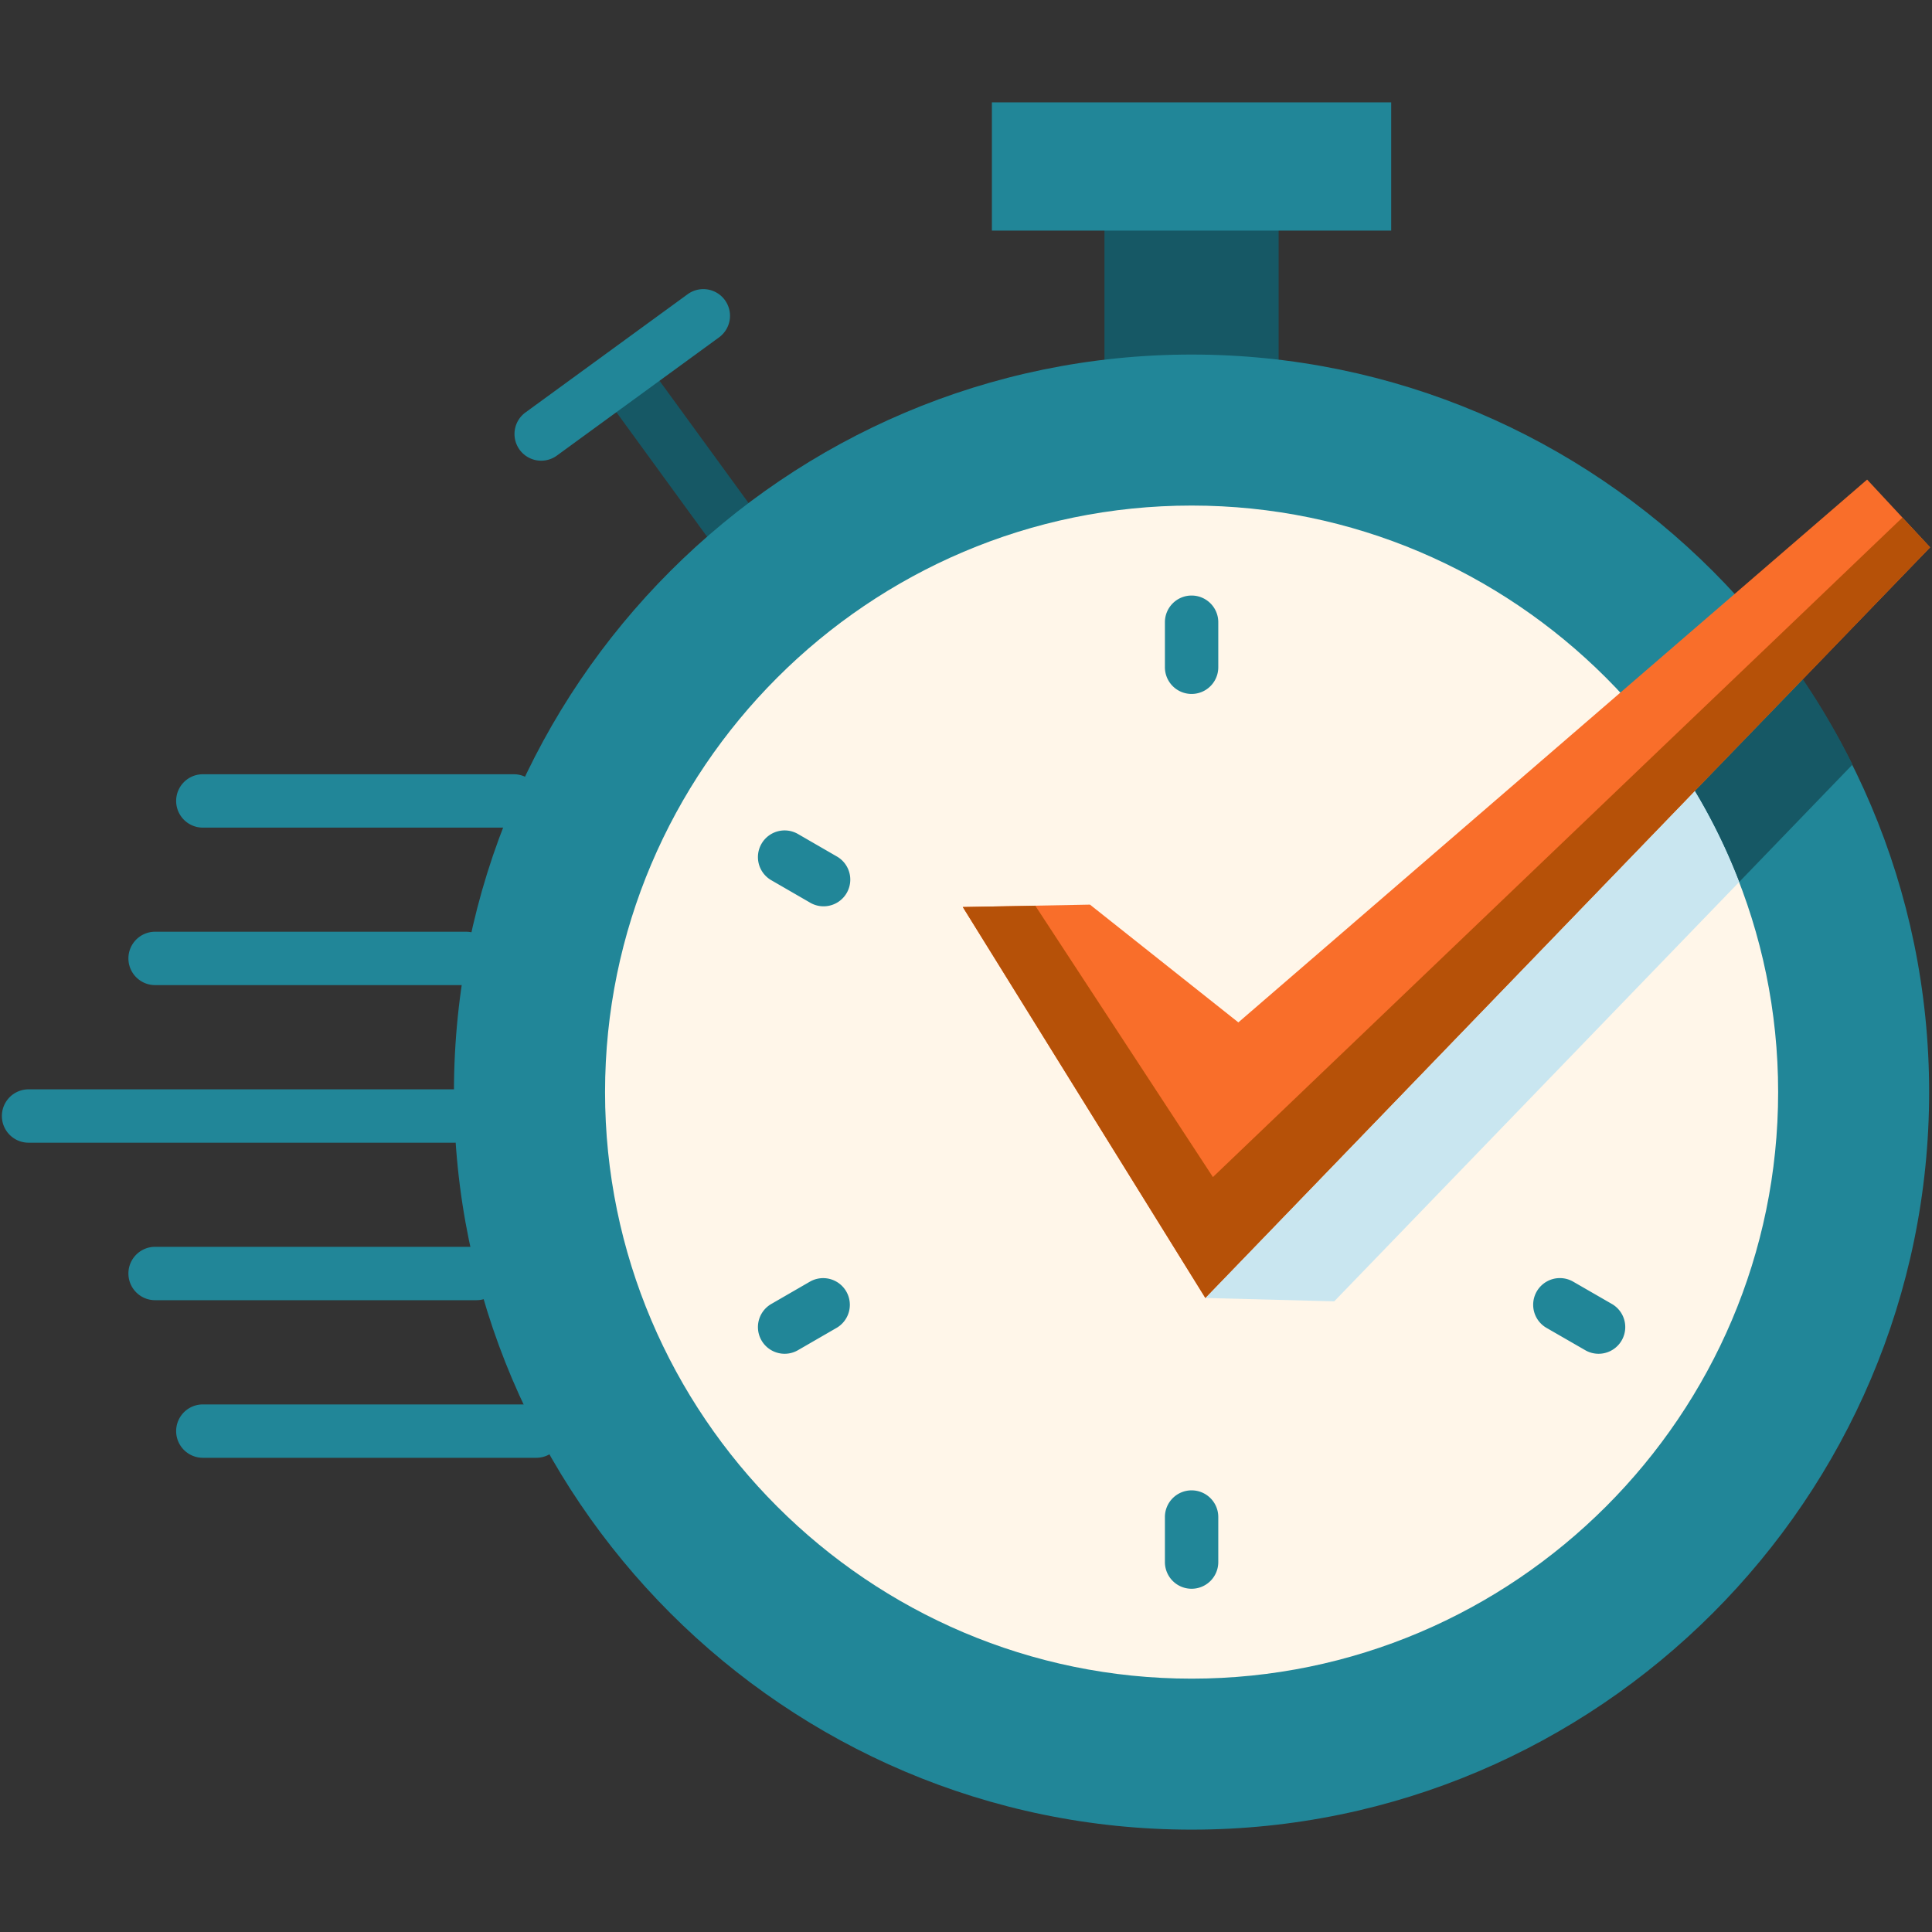 <svg xmlns="http://www.w3.org/2000/svg" xmlns:xlink="http://www.w3.org/1999/xlink" width="512" height="512" x="0" y="0" viewBox="0 0 512 512" style="enable-background:new 0 0 512 512" xml:space="preserve" class=""><rect x="0" y="0" width="512" height="512" fill="#333333" stroke="none"/><g><path fill="#165865" fill-rule="evenodd" d="M292.695 54.118h46.153v44.949h-46.153z" clip-rule="evenodd" opacity="1" data-original="#9dc6fb" class=""></path><path fill="#218698" d="M46.682 212.257a7.07 7.07 0 0 1 7.071-7.071h82.411a7.07 7.07 0 1 1 0 14.142H53.753a7.071 7.071 0 0 1-7.071-7.071zm-5.579 48.806h82.411a7.07 7.07 0 1 0 0-14.142H41.103c-3.905 0-7.071 3.165-7.071 7.071s3.165 7.071 7.071 7.071zm86.383 34.693a7.07 7.07 0 0 0-7.071-7.071H7.571a7.07 7.07 0 1 0 0 14.142h112.845a7.07 7.07 0 0 0 7.07-7.071zm5.851 41.736a7.07 7.07 0 0 0-7.071-7.071H41.103c-3.905 0-7.071 3.165-7.071 7.071s3.165 7.071 7.071 7.071h85.164a7.07 7.07 0 0 0 7.07-7.071zm8.792 34.695H53.753a7.07 7.07 0 1 0 0 14.142h88.377a7.07 7.07 0 1 0-.001-14.142z" opacity="1" data-original="#8bb6ed" class=""></path><path fill="#165865" d="M192.734 144.633a7.065 7.065 0 0 1-5.722-2.909l-25.673-35.253a7.071 7.071 0 0 1 11.431-8.325l25.673 35.253a7.071 7.071 0 0 1-1.553 9.878 7.026 7.026 0 0 1-4.156 1.356z" opacity="1" data-original="#eb4c56" class=""></path><path fill="#218698" d="M143.426 122.087a7.07 7.07 0 0 1-4.171-12.785l42.969-31.324a7.07 7.07 0 0 1 8.33 11.428l-42.969 31.324a7.04 7.04 0 0 1-4.159 1.357z" opacity="1" data-original="#fe646f" class=""></path><path fill="#218698" fill-rule="evenodd" d="M315.786 484.874c107.653 0 195.456-87.803 195.456-195.456S423.439 93.961 315.786 93.961c-107.682 0-195.485 87.803-195.485 195.456s87.803 195.457 195.485 195.457z" clip-rule="evenodd" opacity="1" data-original="#fe646f" class=""></path><path fill="#218698" fill-rule="evenodd" d="M262.863 27.126H368.68v33.991H262.863z" clip-rule="evenodd" opacity="1" data-original="#8bb6ed" class=""></path><path fill="#fff6e9" fill-rule="evenodd" d="M315.786 444.859c85.595 0 155.441-69.818 155.441-155.442 0-85.594-69.847-155.441-155.441-155.441-85.623 0-155.441 69.847-155.441 155.441-.001 85.624 69.817 155.442 155.441 155.442z" clip-rule="evenodd" opacity="1" data-original="#e8f0fe" class=""></path><path fill="#218698" d="M315.785 183.902a7.07 7.07 0 0 1-7.071-7.071v-11.934c0-3.905 3.165-7.071 7.071-7.071s7.071 3.165 7.071 7.071v11.934a7.07 7.07 0 0 1-7.071 7.071zM315.785 421.036a7.07 7.07 0 0 1-7.071-7.071v-11.933c0-3.905 3.165-7.071 7.071-7.071s7.071 3.165 7.071 7.071v11.933a7.07 7.07 0 0 1-7.071 7.071zM207.939 358.764a7.072 7.072 0 0 1-3.545-13.194l10.326-5.967a7.072 7.072 0 0 1 7.076 12.244l-10.326 5.967a7.037 7.037 0 0 1-3.531.95z" opacity="1" data-original="#8bb6ed" class=""></path><path fill="#f96e2a" fill-rule="evenodd" d="m255.147 240.367 33.704-.631 39.326 31.209 166.629-143.853 16.694 17.956-192.071 198.927z" clip-rule="evenodd" opacity="1" data-original="#05e39c" class=""></path><path fill="#218698" d="M423.632 358.764a7.033 7.033 0 0 1-3.523-.945l-10.355-5.967a7.072 7.072 0 0 1 7.06-12.254l10.355 5.967a7.072 7.072 0 0 1-3.537 13.199zM218.251 240.181a7.027 7.027 0 0 1-3.531-.95l-10.326-5.967a7.07 7.07 0 0 1-2.584-9.66 7.068 7.068 0 0 1 9.66-2.584l10.326 5.967a7.07 7.07 0 0 1-3.545 13.194z" opacity="1" data-original="#8bb6ed" class=""></path><path fill="#c9e6f0" fill-rule="evenodd" d="m449.169 209.588-129.74 134.387 34.163.889L460.93 233.711a154.012 154.012 0 0 0-11.761-24.123z" clip-rule="evenodd" opacity="1" data-original="#cce4ff" class=""></path><path fill="#165865" fill-rule="evenodd" d="M449.169 209.588a153.936 153.936 0 0 1 11.761 24.124l30.004-31.094a194.464 194.464 0 0 0-13.166-22.603z" clip-rule="evenodd" opacity="1" data-original="#eb4c56" class=""></path><path fill="#b65108" fill-rule="evenodd" d="m321.436 311.935-47.071-71.912-19.218.344 64.282 103.608 129.74-134.387 28.598-29.573 33.733-34.967-7.343-7.888-33.934 32.471-29.115 27.824z" clip-rule="evenodd" opacity="1" data-original="#0ed290" class=""></path></g></svg>